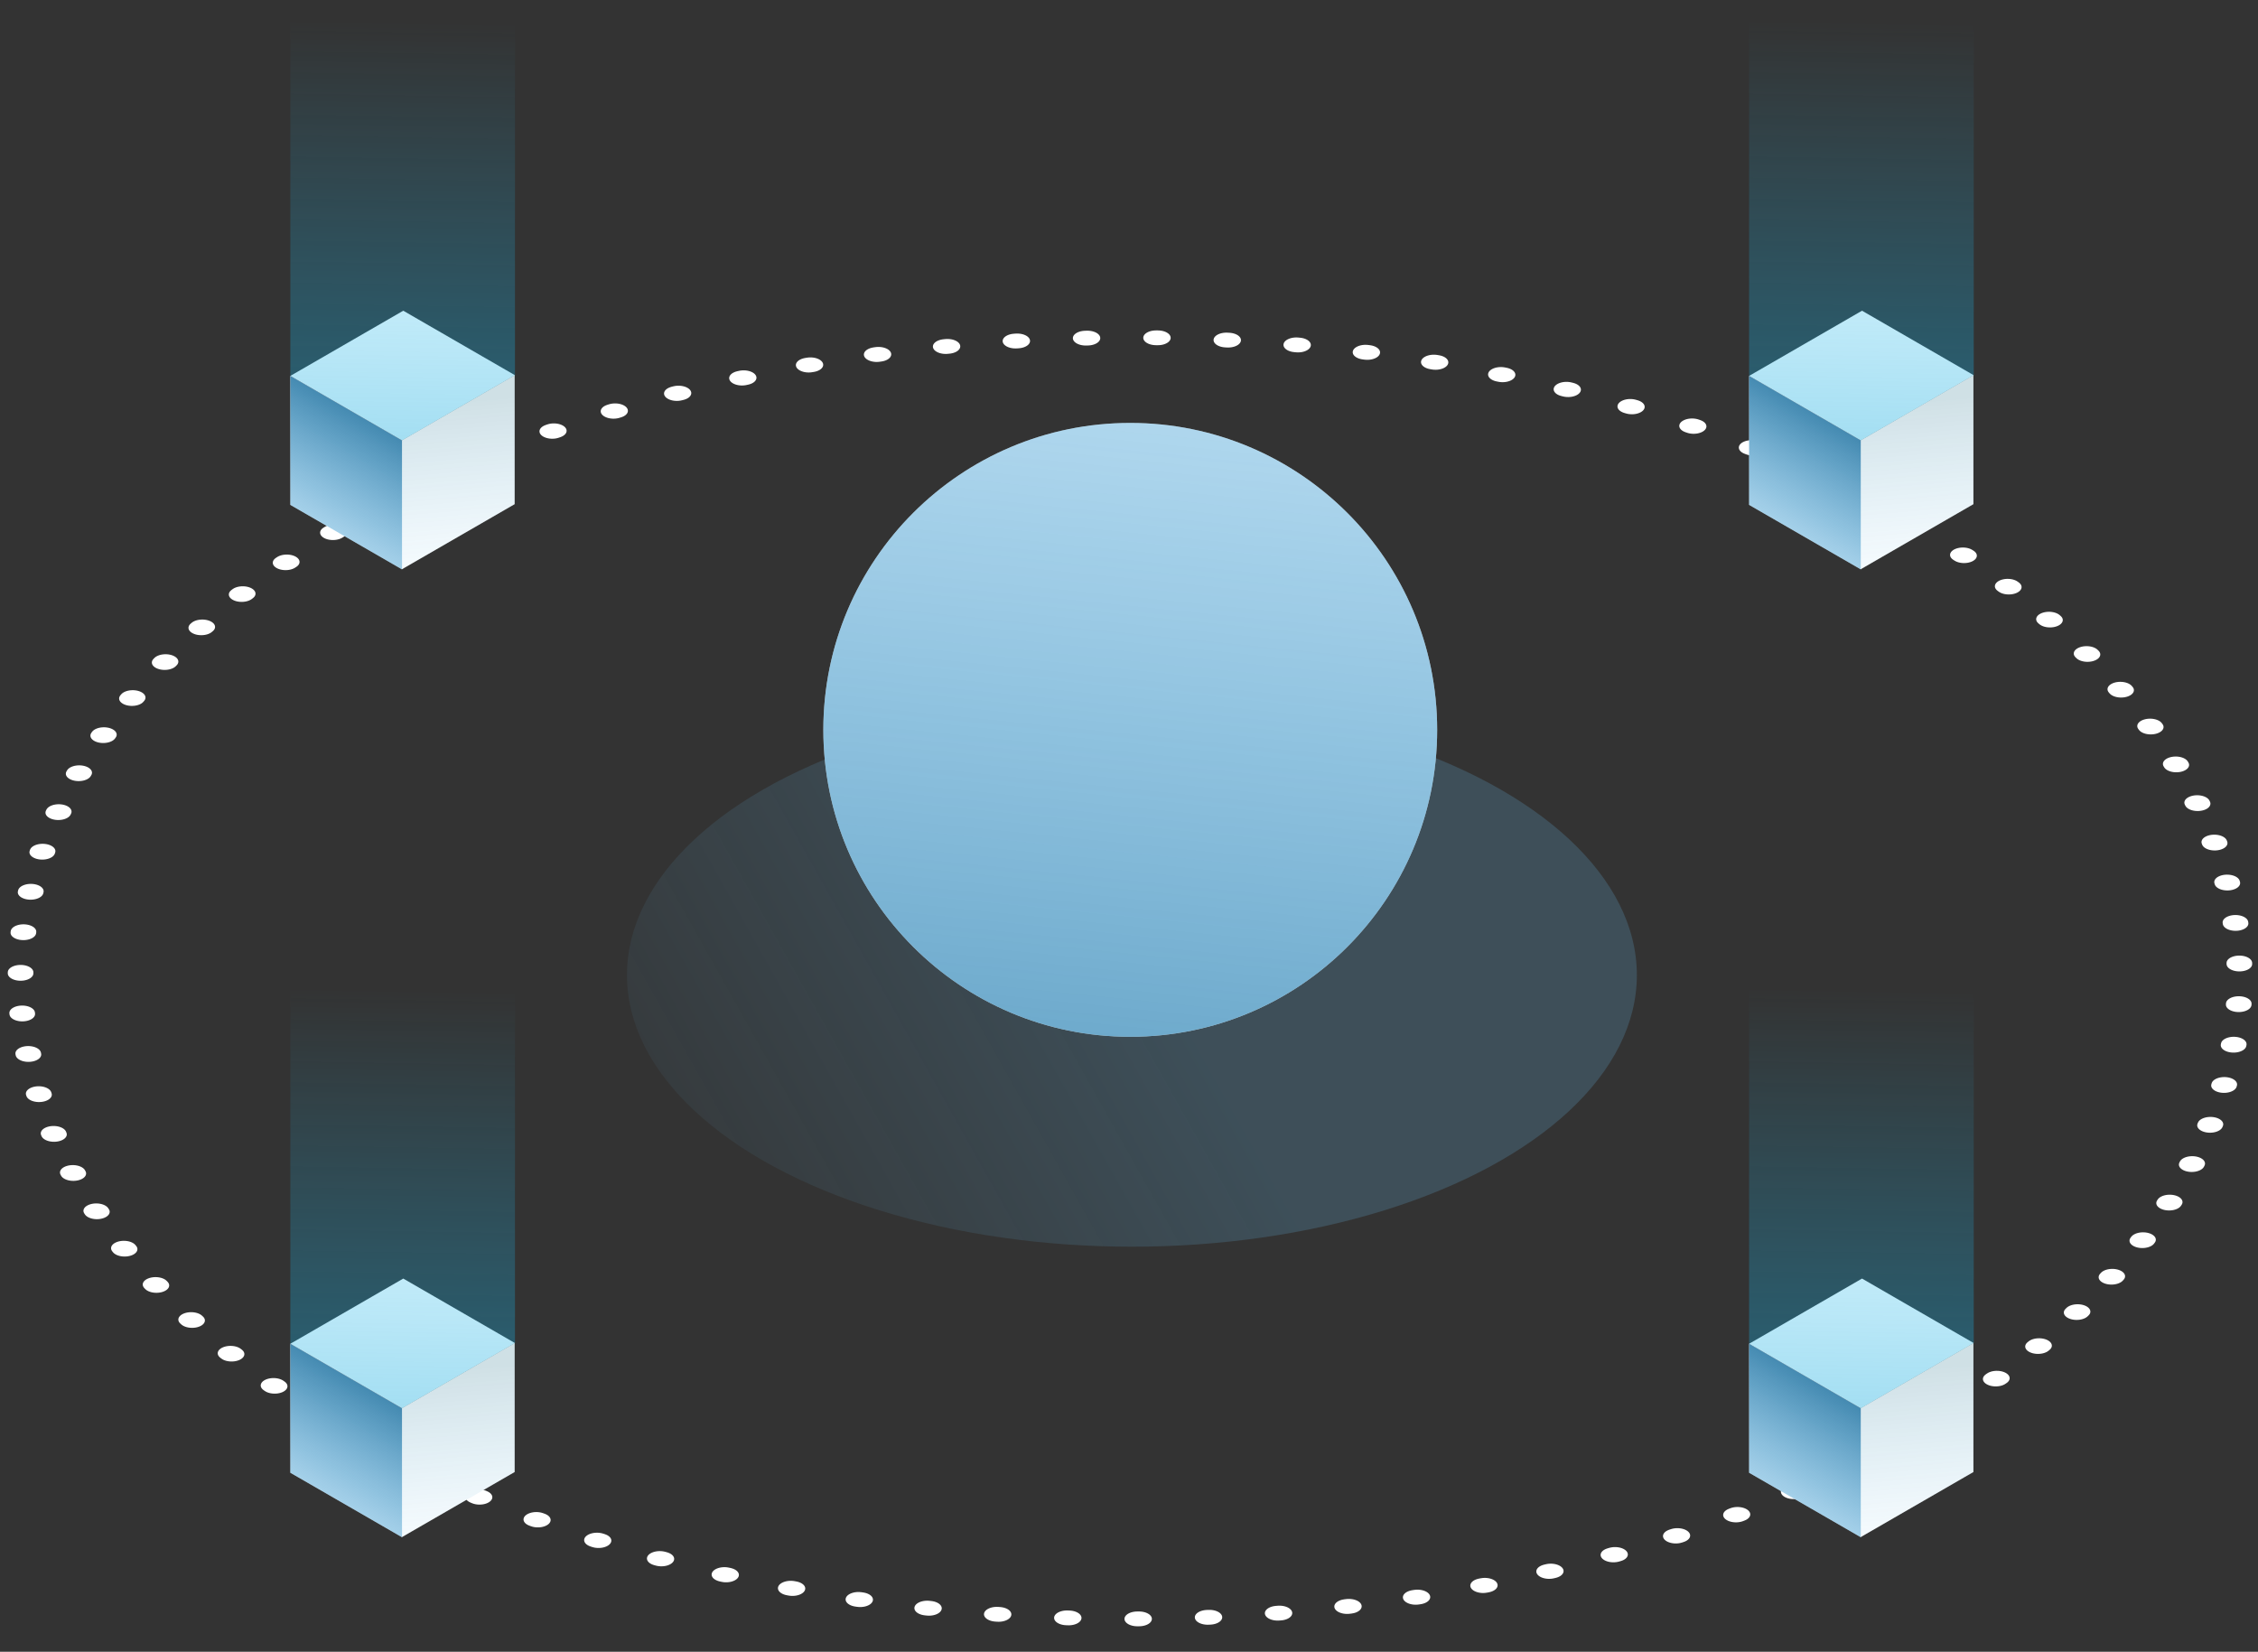 <svg width="108" height="79" viewBox="0 0 108 79" fill="none" xmlns="http://www.w3.org/2000/svg">
<rect x="0" y="0" width="108" height="79" fill="#333333" stroke="none"/>
<g clip-path="url(#clip0_1811_1177)">
<circle cx="43.333" cy="43.333" r="43.333" transform="matrix(0.866 -0.5 0.866 0.5 -21 46.789)" stroke="white" stroke-linecap="round" stroke-dasharray="0.07 2.68"/>
<rect width="6.232" height="6.168" transform="matrix(-0.866 0.5 -8.68399e-08 1 24.616 64.237)" fill="white"/>
<rect width="6.232" height="6.168" transform="matrix(-0.866 0.5 -8.68399e-08 1 24.616 64.237)" fill="url(#paint0_linear_1811_1177)" fill-opacity="0.2"/>
<rect width="6.237" height="6.168" transform="matrix(-0.866 0.5 0.866 0.5 19.288 61.152)" fill="white"/>
<path d="M24.631 44.715L13.888 44.714L13.887 64.27L19.229 67.354L24.631 64.236L24.631 44.715Z" fill="url(#paint1_linear_1811_1177)" fill-opacity="0.6"/>
<rect width="6.168" height="6.168" transform="matrix(-0.866 -0.5 -1.30901e-07 1 19.228 67.355)" fill="white"/>
<rect width="6.168" height="6.168" transform="matrix(-0.866 -0.5 -1.30901e-07 1 19.228 67.355)" fill="url(#paint2_linear_1811_1177)" fill-opacity="0.8"/>
<rect width="6.232" height="6.168" transform="matrix(-0.866 0.5 -8.68399e-08 1 94.388 64.237)" fill="white"/>
<rect width="6.232" height="6.168" transform="matrix(-0.866 0.5 -8.68399e-08 1 94.388 64.237)" fill="url(#paint3_linear_1811_1177)" fill-opacity="0.2"/>
<rect width="6.237" height="6.168" transform="matrix(-0.866 0.5 0.866 0.5 89.06 61.152)" fill="white"/>
<path d="M94.403 44.715L83.66 44.714L83.659 64.27L89.001 67.354L94.403 64.236L94.403 44.715Z" fill="url(#paint4_linear_1811_1177)" fill-opacity="0.6"/>
<rect width="6.168" height="6.168" transform="matrix(-0.866 -0.5 -1.30901e-07 1 89.001 67.355)" fill="white"/>
<rect width="6.168" height="6.168" transform="matrix(-0.866 -0.5 -1.30901e-07 1 89.001 67.355)" fill="url(#paint5_linear_1811_1177)" fill-opacity="0.8"/>
<rect width="6.232" height="6.168" transform="matrix(-0.866 0.5 -8.68399e-08 1 24.616 17.946)" fill="white"/>
<rect width="6.232" height="6.168" transform="matrix(-0.866 0.5 -8.68399e-08 1 24.616 17.946)" fill="url(#paint6_linear_1811_1177)" fill-opacity="0.2"/>
<rect width="6.237" height="6.168" transform="matrix(-0.866 0.5 0.866 0.5 19.288 14.861)" fill="white"/>
<path d="M24.631 -1.576L13.888 -1.577L13.887 17.979L19.229 21.063L24.631 17.945L24.631 -1.576Z" fill="url(#paint7_linear_1811_1177)" fill-opacity="0.6"/>
<rect width="6.168" height="6.168" transform="matrix(-0.866 -0.5 -1.30901e-07 1 19.228 21.064)" fill="white"/>
<rect width="6.168" height="6.168" transform="matrix(-0.866 -0.5 -1.30901e-07 1 19.228 21.064)" fill="url(#paint8_linear_1811_1177)" fill-opacity="0.8"/>
<rect width="6.232" height="6.168" transform="matrix(-0.866 0.5 -8.68399e-08 1 94.388 17.946)" fill="white"/>
<rect width="6.232" height="6.168" transform="matrix(-0.866 0.5 -8.68399e-08 1 94.388 17.946)" fill="url(#paint9_linear_1811_1177)" fill-opacity="0.2"/>
<rect width="6.237" height="6.168" transform="matrix(-0.866 0.5 0.866 0.5 89.06 14.861)" fill="white"/>
<path d="M94.403 -1.576L83.66 -1.577L83.659 17.979L89.001 21.063L94.403 17.945L94.403 -1.576Z" fill="url(#paint10_linear_1811_1177)" fill-opacity="0.6"/>
<rect width="6.168" height="6.168" transform="matrix(-0.866 -0.5 -1.30901e-07 1 89.001 21.064)" fill="white"/>
<rect width="6.168" height="6.168" transform="matrix(-0.866 -0.5 -1.30901e-07 1 89.001 21.064)" fill="url(#paint11_linear_1811_1177)" fill-opacity="0.8"/>
<ellipse cx="54.139" cy="46.637" rx="24.152" ry="12.991" fill="url(#paint12_linear_1811_1177)" fill-opacity="0.2"/>
<circle cx="54.06" cy="34.908" r="14.68" fill="white"/>
<circle cx="54.06" cy="34.908" r="14.68" fill="url(#paint13_linear_1811_1177)" fill-opacity="0.8"/>
</g>
<defs>
<linearGradient id="paint0_linear_1811_1177" x1="-6.10675e-08" y1="1" x2="4.356" y2="11.19" gradientUnits="userSpaceOnUse">
<stop stop-color="#11637E"/>
<stop offset="0.874" stop-color="#42BAFF" stop-opacity="0"/>
</linearGradient>
<linearGradient id="paint1_linear_1811_1177" x1="19.264" y1="78.076" x2="20.953" y2="-24.72" gradientUnits="userSpaceOnUse">
<stop stop-color="#099ED0"/>
<stop offset="0.299" stop-color="#29C5FA" stop-opacity="0"/>
</linearGradient>
<linearGradient id="paint2_linear_1811_1177" x1="3.058" y1="-0.001" x2="3.167" y2="13.175" gradientUnits="userSpaceOnUse">
<stop stop-color="#166D9E"/>
<stop offset="1" stop-color="#42BAFF" stop-opacity="0"/>
</linearGradient>
<linearGradient id="paint3_linear_1811_1177" x1="-6.10675e-08" y1="1" x2="4.356" y2="11.19" gradientUnits="userSpaceOnUse">
<stop stop-color="#11637E"/>
<stop offset="0.874" stop-color="#42BAFF" stop-opacity="0"/>
</linearGradient>
<linearGradient id="paint4_linear_1811_1177" x1="89.036" y1="78.076" x2="90.725" y2="-24.72" gradientUnits="userSpaceOnUse">
<stop stop-color="#099ED0"/>
<stop offset="0.299" stop-color="#29C5FA" stop-opacity="0"/>
</linearGradient>
<linearGradient id="paint5_linear_1811_1177" x1="3.058" y1="-0.001" x2="3.167" y2="13.175" gradientUnits="userSpaceOnUse">
<stop stop-color="#166D9E"/>
<stop offset="1" stop-color="#42BAFF" stop-opacity="0"/>
</linearGradient>
<linearGradient id="paint6_linear_1811_1177" x1="-6.10675e-08" y1="1" x2="4.356" y2="11.19" gradientUnits="userSpaceOnUse">
<stop stop-color="#11637E"/>
<stop offset="0.874" stop-color="#42BAFF" stop-opacity="0"/>
</linearGradient>
<linearGradient id="paint7_linear_1811_1177" x1="19.264" y1="31.785" x2="20.953" y2="-71.011" gradientUnits="userSpaceOnUse">
<stop stop-color="#099ED0"/>
<stop offset="0.299" stop-color="#29C5FA" stop-opacity="0"/>
</linearGradient>
<linearGradient id="paint8_linear_1811_1177" x1="3.058" y1="-0.001" x2="3.167" y2="13.175" gradientUnits="userSpaceOnUse">
<stop stop-color="#166D9E"/>
<stop offset="1" stop-color="#42BAFF" stop-opacity="0"/>
</linearGradient>
<linearGradient id="paint9_linear_1811_1177" x1="-6.10675e-08" y1="1" x2="4.356" y2="11.19" gradientUnits="userSpaceOnUse">
<stop stop-color="#11637E"/>
<stop offset="0.874" stop-color="#42BAFF" stop-opacity="0"/>
</linearGradient>
<linearGradient id="paint10_linear_1811_1177" x1="89.036" y1="31.785" x2="90.725" y2="-71.011" gradientUnits="userSpaceOnUse">
<stop stop-color="#099ED0"/>
<stop offset="0.299" stop-color="#29C5FA" stop-opacity="0"/>
</linearGradient>
<linearGradient id="paint11_linear_1811_1177" x1="3.058" y1="-0.001" x2="3.167" y2="13.175" gradientUnits="userSpaceOnUse">
<stop stop-color="#166D9E"/>
<stop offset="1" stop-color="#42BAFF" stop-opacity="0"/>
</linearGradient>
<linearGradient id="paint12_linear_1811_1177" x1="-4.891" y1="36.094" x2="58.31" y2="0.611" gradientUnits="userSpaceOnUse">
<stop offset="0.202" stop-color="#67BFF1" stop-opacity="0"/>
<stop offset="0.655" stop-color="#67BFF1"/>
</linearGradient>
<linearGradient id="paint13_linear_1811_1177" x1="60.127" y1="67.453" x2="69.117" y2="-20.927" gradientUnits="userSpaceOnUse">
<stop stop-color="#166D9E"/>
<stop offset="1" stop-color="#42BAFF" stop-opacity="0"/>
</linearGradient>
<clipPath id="clip0_1811_1177">
<rect width="108" height="79" fill="white"/>
</clipPath>
</defs>
</svg>
